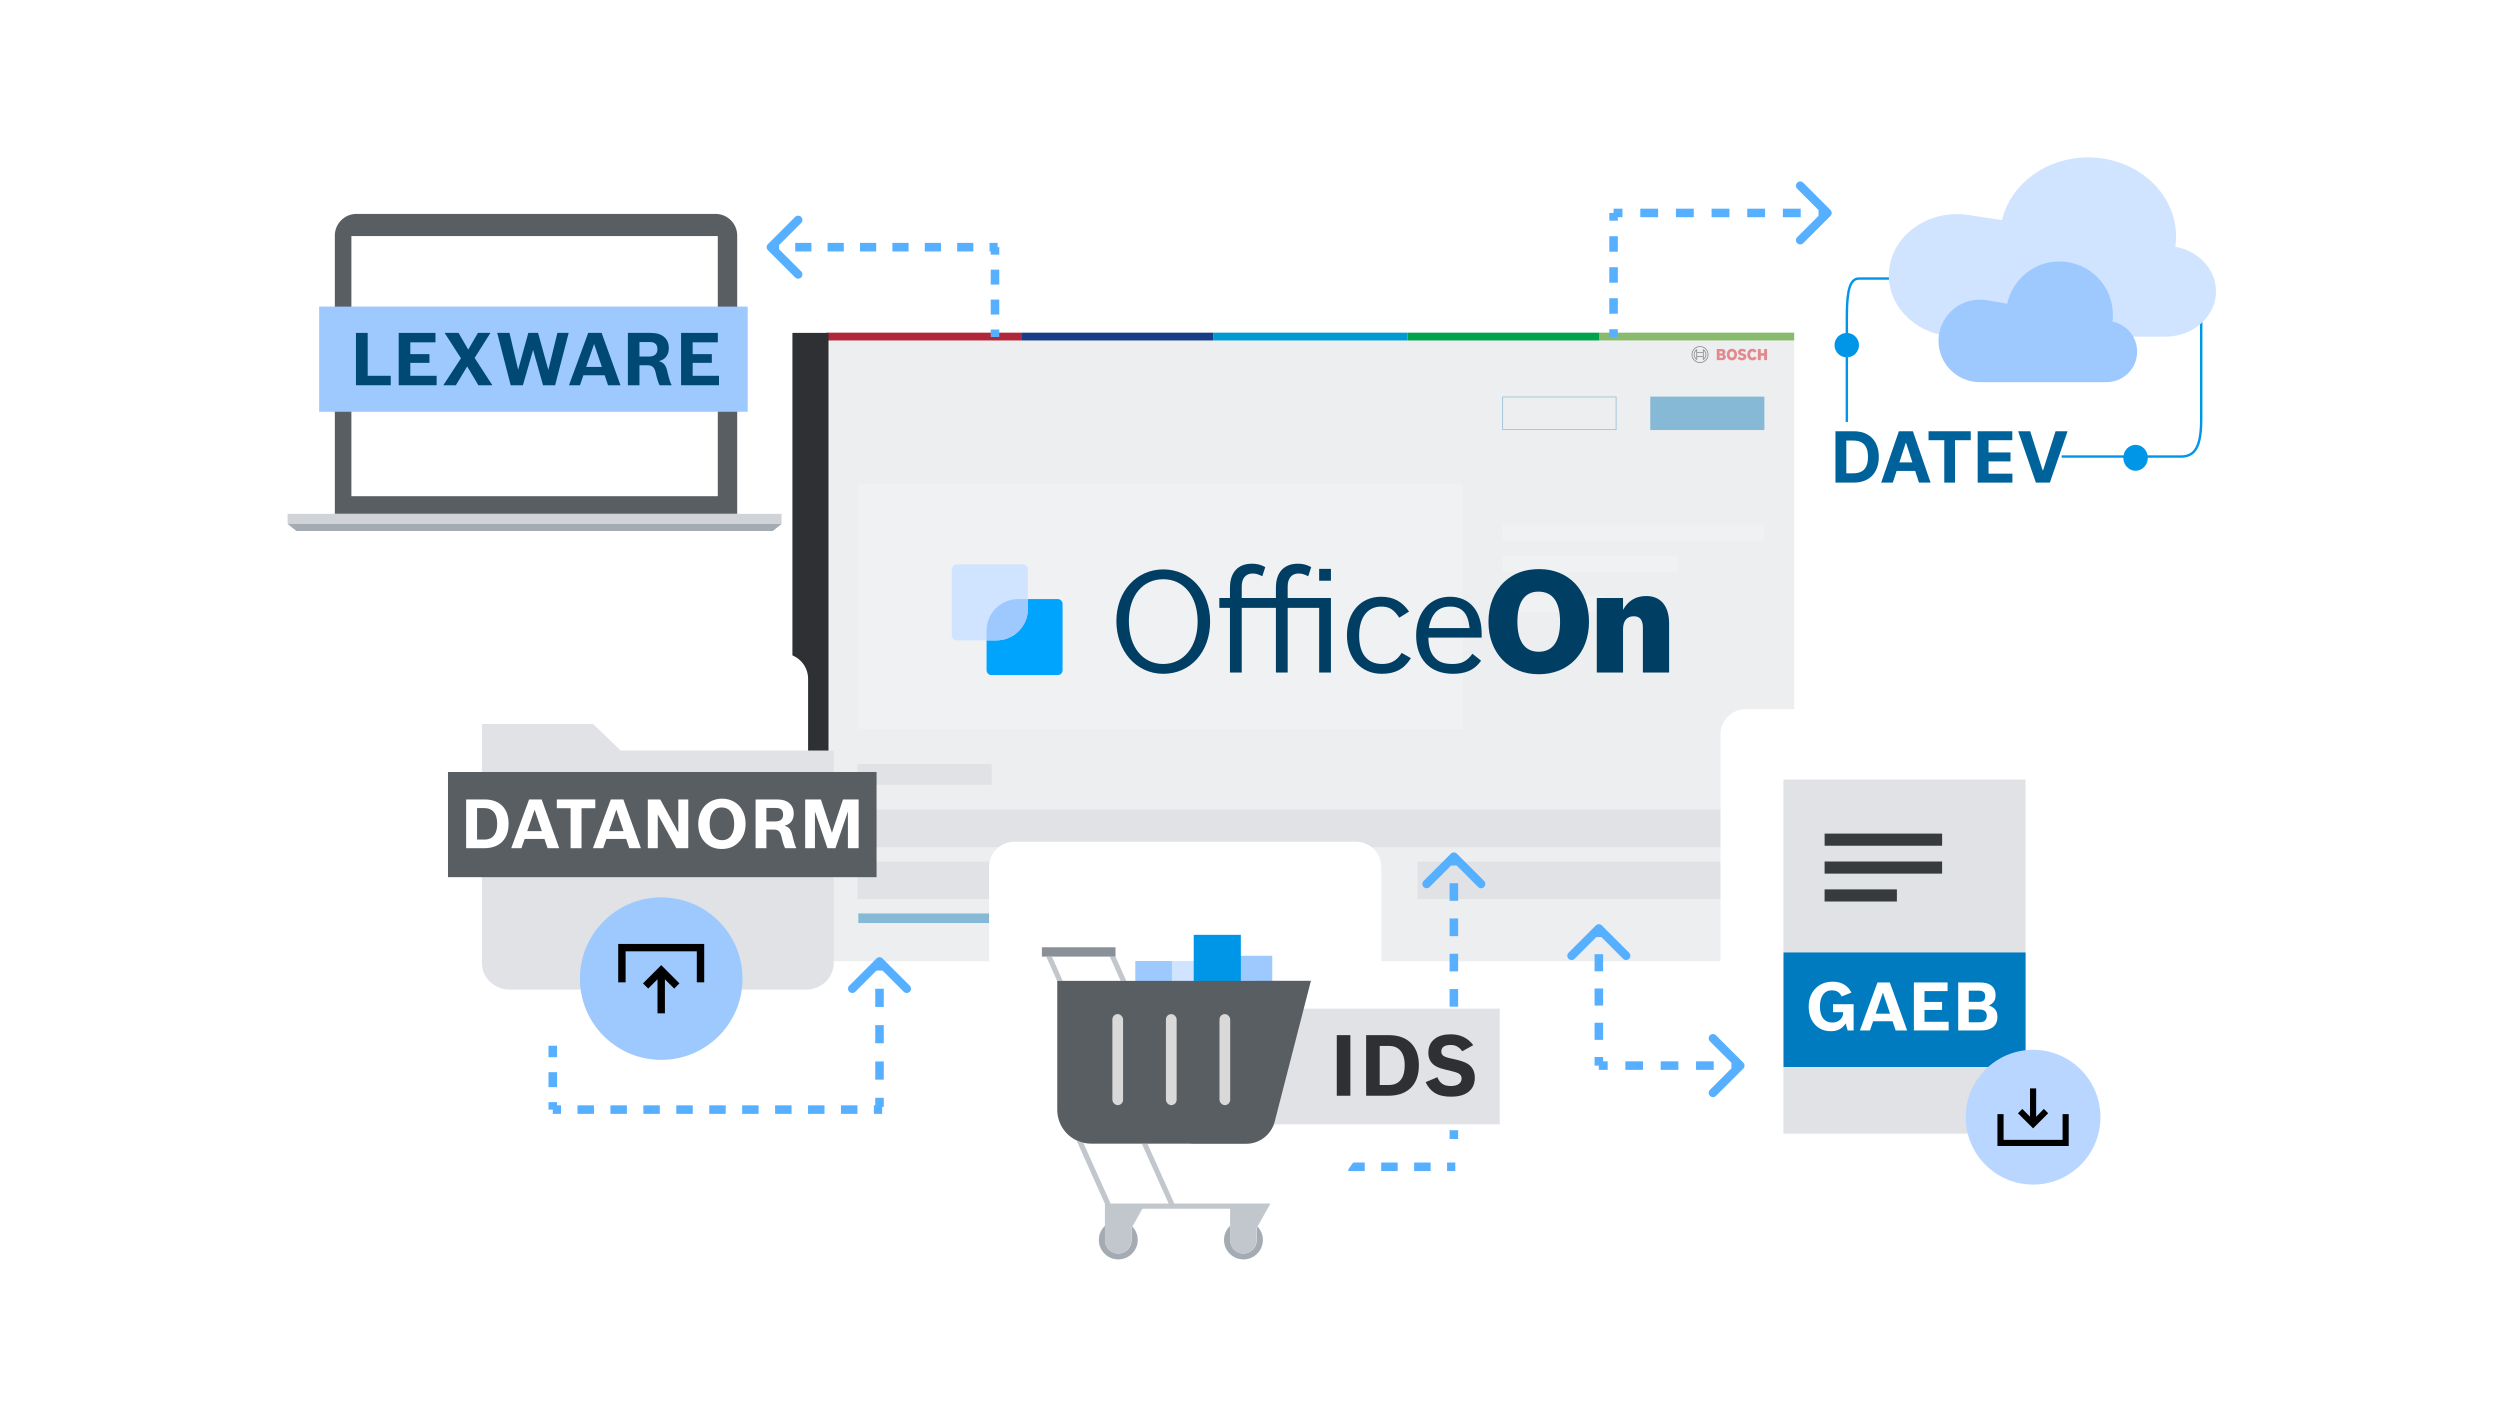 <svg width="991" height="558" viewBox="0 0 991 558" fill="none" xmlns="http://www.w3.org/2000/svg">
<rect width="991" height="558" fill="white"/>
<g filter="url(#filter0_d_1204_7758)">
<path d="M249.883 232.482H163.218C157.283 232.482 152.481 227.664 152.481 221.733V76.541C152.481 70.61 157.293 65.792 163.218 65.792H308.241C314.176 65.792 318.978 70.61 318.978 76.541V163.307C318.978 201.508 288.04 232.482 249.883 232.482Z" fill="white"/>
</g>
<path d="M283.642 84.792C288.373 84.792 292.228 88.634 292.228 93.377V203.7H132.727V93.377C132.727 88.647 136.569 84.792 141.313 84.792H283.642ZM139.289 93.589V196.701H284.531V93.589H139.289Z" fill="#595E62"/>
<path d="M309.819 203.687H114V207.711H309.819V203.687Z" fill="#D0D4D8"/>
<path fill-rule="evenodd" clip-rule="evenodd" d="M306.329 210.482H117.476L114 207.712H309.806L306.329 210.482Z" fill="#A4ABB3"/>
<rect x="142.094" y="96.679" width="136.295" height="96.347" fill="white"/>
<g filter="url(#filter1_d_1204_7758)">
<path d="M791.95 219.234H708.642C702.936 219.234 698.321 214.602 698.321 208.901V69.333C698.321 63.631 702.947 59 708.642 59H848.047C853.753 59 858.368 63.631 858.368 69.333V152.738C858.368 189.459 828.629 219.234 791.95 219.234Z" fill="white"/>
</g>
<path d="M736.948 109.939C735.965 109.939 735.105 110.236 734.387 110.886C733.682 111.525 733.149 112.473 732.747 113.719C731.946 116.2 731.61 120.028 731.61 125.464L731.61 167.259L732.567 167.259L732.567 125.464C732.567 120.032 732.906 116.338 733.657 114.013C734.031 112.855 734.494 112.08 735.029 111.595C735.552 111.122 736.176 110.896 736.948 110.896L765.371 110.896L765.371 109.939L736.948 109.939Z" fill="#0096E8"/>
<ellipse cx="732.051" cy="136.817" rx="4.84" ry="4.856" transform="rotate(-90 732.051 136.817)" fill="#0096E8"/>
<path d="M864.484 181.457C865.998 181.457 867.316 181.185 868.434 180.576C869.558 179.963 870.447 179.028 871.13 177.757C872.48 175.242 873.037 171.375 873.037 165.933L873.037 124.137L872.08 124.137L872.08 165.933C872.08 171.357 871.516 175.014 870.287 177.304C869.68 178.436 868.915 179.225 867.977 179.736C867.036 180.249 865.886 180.5 864.484 180.5L817.251 180.5L817.251 181.457L864.484 181.457Z" fill="#0096E8"/>
<ellipse cx="846.539" cy="181.469" rx="5.145" ry="4.856" transform="rotate(90 846.539 181.469)" fill="#0096E8"/>
<path d="M858.429 133.447H775.752C760.827 133.447 748.73 122.573 748.73 109.159C748.73 95.744 760.817 84.868 775.752 84.868C777.289 84.868 778.824 84.985 780.339 85.219L793.584 87.257C797.044 72.734 811.271 62.371 827.716 62.395C846.981 62.395 862.601 76.435 862.601 93.752C862.601 95.117 862.503 96.48 862.308 97.832C871.657 99.477 878.412 106.866 878.433 115.47C878.433 125.398 869.476 133.447 858.429 133.447Z" fill="#D1E4FF"/>
<path d="M835.024 151.491H784.825C775.762 151.491 768.418 144.169 768.418 135.135C768.418 126.102 775.757 118.778 784.825 118.778C785.758 118.777 786.69 118.856 787.61 119.014L795.652 120.386C797.753 110.606 806.391 103.628 816.376 103.645C828.074 103.645 837.558 113.099 837.558 124.76C837.557 125.679 837.498 126.597 837.379 127.508C843.056 128.616 847.157 133.591 847.17 139.385C847.17 146.071 841.732 151.491 835.024 151.491Z" fill="#9DC9FF"/>
<path d="M804.776 170.946L809.698 186.417H809.887L814.818 170.946H819.591L812.571 191.308H807.023L799.994 170.946H804.776Z" fill="#00629A"/>
<path d="M783.954 191.308V170.946H797.675V174.496H788.259V179.348H796.969V182.897H788.259V187.759H797.714V191.308H783.954Z" fill="#00629A"/>
<path d="M764.478 174.496V170.946H781.201V174.496H774.967V191.308H770.711V174.496H764.478Z" fill="#00629A"/>
<path d="M750.307 191.308H745.694L752.723 170.946H758.271L765.29 191.308H760.677L755.577 175.599H755.418L750.307 191.308ZM750.019 183.305H760.916V186.665H750.019V183.305Z" fill="#00629A"/>
<path d="M734.794 191.308H727.576V170.946H734.854C736.902 170.946 738.665 171.354 740.143 172.169C741.622 172.978 742.758 174.141 743.554 175.659C744.356 177.177 744.757 178.993 744.757 181.107C744.757 183.228 744.356 185.051 743.554 186.576C742.758 188.1 741.615 189.27 740.124 190.085C738.639 190.901 736.862 191.308 734.794 191.308ZM731.881 187.62H734.615C735.888 187.62 736.959 187.394 737.827 186.944C738.702 186.486 739.358 185.78 739.795 184.826C740.24 183.865 740.462 182.625 740.462 181.107C740.462 179.603 740.24 178.373 739.795 177.419C739.358 176.464 738.705 175.762 737.837 175.311C736.968 174.86 735.898 174.635 734.625 174.635H731.881V187.62Z" fill="#00629A"/>
<g filter="url(#filter2_d_1204_7758)">
<rect x="314.115" y="131.959" width="397.104" height="249.102" fill="white"/>
</g>
<rect x="327.665" y="131.87" width="77.128" height="3.127" fill="#B12638"/>
<rect x="404.792" y="131.87" width="76.085" height="3.127" fill="#183C85"/>
<rect x="480.878" y="131.87" width="77.128" height="3.127" fill="#009AD2"/>
<rect x="558.006" y="131.87" width="76.085" height="3.127" fill="#00A24C"/>
<rect x="634.091" y="131.87" width="77.128" height="3.127" fill="#88BB6D"/>
<path d="M673.892 137.218C673.234 137.218 672.591 137.413 672.044 137.778C671.497 138.144 671.07 138.663 670.818 139.271C670.566 139.879 670.5 140.548 670.629 141.193C670.757 141.838 671.074 142.431 671.539 142.896C672.005 143.362 672.598 143.678 673.243 143.807C673.888 143.935 674.557 143.869 675.165 143.617C675.773 143.366 676.293 142.939 676.659 142.392C677.024 141.845 677.219 141.202 677.219 140.544C677.219 139.662 676.869 138.816 676.245 138.192C675.621 137.568 674.775 137.218 673.892 137.218V137.218ZM673.892 143.56C673.296 143.56 672.712 143.383 672.216 143.052C671.72 142.72 671.334 142.249 671.105 141.698C670.877 141.147 670.817 140.541 670.934 139.956C671.05 139.371 671.337 138.833 671.759 138.412C672.181 137.99 672.719 137.703 673.304 137.586C673.889 137.47 674.495 137.53 675.047 137.758C675.598 137.986 676.069 138.373 676.4 138.869C676.732 139.365 676.909 139.948 676.909 140.544C676.909 141.344 676.591 142.111 676.025 142.677C675.459 143.242 674.692 143.56 673.892 143.56V143.56Z" fill="black"/>
<path d="M675.266 138.467H675.038V139.606H672.754V138.467H672.519C672.175 138.694 671.893 139.002 671.698 139.365C671.503 139.727 671.4 140.132 671.4 140.544C671.4 140.956 671.503 141.361 671.698 141.724C671.893 142.086 672.175 142.395 672.519 142.621H672.754V141.484H675.038V142.623H675.266C675.61 142.396 675.892 142.088 676.088 141.725C676.283 141.363 676.385 140.957 676.385 140.545C676.385 140.134 676.283 139.728 676.088 139.366C675.892 139.003 675.61 138.695 675.266 138.468V138.467ZM672.436 142.174C672.222 141.984 672.047 141.754 671.922 141.496C671.797 141.238 671.724 140.959 671.708 140.673C671.691 140.387 671.73 140.101 671.824 139.83C671.918 139.56 672.064 139.31 672.254 139.096C672.311 139.033 672.372 138.972 672.436 138.915V142.174ZM675.038 141.167H672.754V139.916H675.038V141.167ZM675.349 142.167V141.477V139.606V138.915C675.563 139.107 675.736 139.339 675.86 139.598C675.984 139.857 676.056 140.137 676.071 140.424C676.086 140.711 676.045 140.997 675.949 141.268C675.854 141.538 675.706 141.788 675.514 142.001C675.462 142.059 675.407 142.114 675.349 142.166V142.167Z" fill="black"/>
<path fill-rule="evenodd" clip-rule="evenodd" d="M683.356 140.461C683.537 140.391 683.692 140.268 683.801 140.108C683.909 139.947 683.966 139.758 683.964 139.564C683.964 138.757 683.391 138.356 682.604 138.356H680.54V142.747H682.784C683.474 142.747 684.15 142.264 684.15 141.526C684.15 140.648 683.356 140.47 683.356 140.461ZM681.617 139.267H682.418C682.469 139.264 682.52 139.271 682.569 139.288C682.617 139.305 682.662 139.331 682.701 139.365C682.739 139.399 682.771 139.44 682.793 139.486C682.816 139.532 682.829 139.583 682.832 139.634C682.832 139.65 682.832 139.665 682.832 139.681C682.83 139.789 682.785 139.892 682.707 139.967C682.63 140.042 682.526 140.084 682.418 140.082H681.61L681.617 139.267ZM682.425 141.828H681.624V140.965H682.404C682.797 140.965 682.984 141.138 682.984 141.393C682.984 141.712 682.749 141.828 682.425 141.828Z" fill="#ED0007"/>
<path fill-rule="evenodd" clip-rule="evenodd" d="M686.525 138.247C685.255 138.247 684.51 139.262 684.51 140.545C684.51 141.829 685.255 142.843 686.525 142.843C687.796 142.843 688.541 141.836 688.541 140.545C688.541 139.255 687.802 138.247 686.525 138.247ZM686.525 141.794C685.904 141.794 685.594 141.235 685.594 140.545C685.594 139.855 685.904 139.303 686.525 139.303C687.147 139.303 687.464 139.862 687.464 140.545C687.464 141.242 687.147 141.794 686.525 141.794V141.794Z" fill="#ED0007"/>
<path fill-rule="evenodd" clip-rule="evenodd" d="M690.881 140.083L690.729 140.048C690.357 139.972 690.06 139.876 690.06 139.607C690.06 139.317 690.343 139.2 690.591 139.2C690.761 139.202 690.928 139.24 691.082 139.31C691.237 139.38 691.375 139.481 691.489 139.607L692.172 138.93C691.861 138.578 691.358 138.24 690.571 138.24C689.646 138.24 688.941 138.758 688.941 139.62C688.941 140.407 689.508 140.794 690.198 140.939L690.35 140.973C690.923 141.09 691.137 141.18 691.137 141.456C691.137 141.718 690.902 141.891 690.543 141.891C690.115 141.891 689.728 141.705 689.432 141.325L688.734 142.015C689.121 142.478 689.611 142.837 690.557 142.837C691.378 142.837 692.255 142.367 692.255 141.408C692.269 140.407 691.509 140.214 690.881 140.083Z" fill="#ED0007"/>
<path fill-rule="evenodd" clip-rule="evenodd" d="M694.713 141.794C694.229 141.794 693.726 141.394 693.726 140.518C693.726 139.738 694.195 139.303 694.685 139.303C695.072 139.303 695.299 139.482 695.479 139.793L696.362 139.206C695.921 138.537 695.396 138.254 694.671 138.254C693.346 138.254 692.628 139.282 692.628 140.524C692.628 141.829 693.422 142.85 694.657 142.85C695.527 142.85 695.941 142.547 696.39 141.898L695.5 141.299C695.32 141.587 695.127 141.794 694.713 141.794Z" fill="#ED0007"/>
<path fill-rule="evenodd" clip-rule="evenodd" d="M699.31 138.356V139.971H697.978V138.356H696.825V142.746H697.978V141.013H699.31V142.746H700.463V138.356H699.31Z" fill="#ED0007"/>
<rect width="344.315" height="14.826" transform="translate(340.274 320.974)" fill="#E0E2E5"/>
<rect width="14.826" height="14.826" transform="translate(684.588 320.974)" fill="#E0E2E5"/>
<path d="M692.001 329.841L689.576 327.415L689.794 327.196L692.001 329.404L694.209 327.196L694.427 327.415L692.001 329.841Z" fill="black"/>
<rect width="114.426" height="14.826" transform="translate(339.934 341.533)" fill="#E0E2E5"/>
<rect width="122.707" height="14.826" transform="translate(561.898 341.536)" fill="#E0E2E5"/>
<rect width="14.826" height="14.826" transform="translate(684.605 341.536)" fill="#E0E2E5"/>
<path d="M692.019 350.403L689.593 347.977L689.811 347.759L692.019 349.966L694.226 347.759L694.444 347.977L692.019 350.403Z" fill="black"/>
<rect width="45.235" height="13.251" transform="translate(654.168 157.217)" fill="#007BC0"/>
<rect x="595.663" y="157.355" width="44.959" height="12.974" stroke="#007BC0" stroke-width="0.277"/>
<rect width="53.155" height="8.225" transform="translate(339.934 302.832)" fill="#E0E2E5"/>
<rect width="53.155" height="3.808" transform="translate(340.238 362.085)" fill="#007BC0"/>
<rect opacity="0.6" x="328.707" y="135.086" width="382.512" height="245.975" fill="#E0E2E5"/>
<rect width="239.598" height="97.027" transform="translate(340.238 191.944)" fill="#EFF1F2"/>
<rect width="103.882" height="6.702" transform="translate(595.525 207.938)" fill="#EFF1F2"/>
<rect width="69.61" height="6.702" transform="translate(595.525 220.275)" fill="#EFF1F2"/>
<rect width="40.669" height="6.702" transform="translate(595.22 235.965)" fill="#EFF1F2"/>
<path d="M403.58 237.475H419.266C420.34 237.475 421.209 238.345 421.209 239.418V265.662C421.209 266.736 420.338 267.605 419.266 267.605H393.017C391.943 267.605 391.074 266.734 391.074 265.662V249.978C391.074 243.073 396.673 237.475 403.58 237.475Z" fill="#00A4FD"/>
<path d="M394.946 253.848H379.259C378.185 253.848 377.316 252.977 377.316 251.905V225.661C377.316 224.589 378.187 223.718 379.259 223.718H405.508C406.582 223.718 407.452 224.589 407.452 225.661V241.344C407.452 248.249 401.852 253.848 394.946 253.848Z" fill="#D1E4FF"/>
<path d="M391.074 253.848L391.074 249.977C391.074 243.076 396.677 237.473 403.58 237.473L407.451 237.473L407.451 241.342C407.451 248.243 401.847 253.846 394.945 253.846L391.076 253.846L391.074 253.848Z" fill="#9DC9FF"/>
<path d="M610.206 225.595C621.841 225.596 629.879 234.009 629.879 246.433C629.879 258.856 621.841 267.27 609.981 267.27C598.121 267.27 590.027 258.856 590.027 246.489C590.027 239.995 592.275 234.348 596.378 230.565C600.088 227.177 604.473 225.595 610.206 225.595ZM547.477 236.551C552.311 236.551 555.796 238.414 558.55 242.423L554.672 244.851C552.479 241.576 550.737 240.447 547.534 240.447C542.025 240.447 538.765 244.795 538.765 251.966C538.765 259.138 541.969 263.204 547.871 263.204C551.187 263.204 553.66 262.018 555.627 258.799L559.281 260.889C556.47 265.463 552.76 267.1 547.758 267.1C539.552 267.1 533.931 261.001 533.931 251.853C533.931 242.706 539.383 236.551 547.477 236.551ZM574.737 236.551C582.55 236.551 587.328 242.084 587.328 251.232V252.757H566.194C566.306 256.992 567.262 259.364 569.285 261.227C570.803 262.582 572.77 263.204 575.805 263.204C579.065 263.204 581.426 262.3 583.674 259.138L587.103 261.905C584.405 265.801 580.639 267.1 575.918 267.1C566.587 267.1 561.36 261.001 561.36 251.91C561.36 242.819 566.812 236.551 574.737 236.551ZM461.142 225.708C471.822 225.708 479.69 234.405 479.69 246.376C479.69 258.347 471.99 267.1 461.142 267.1C450.294 267.1 442.537 257.952 442.537 246.207C442.537 234.461 450.463 225.708 461.142 225.708ZM652.588 236.268C658.321 236.268 661.637 240.221 661.637 247.167V266.592H651.239V248.861C651.239 245.756 650.115 244.287 647.642 244.287C644.887 244.287 643.37 246.094 643.37 249.482V266.592H632.971V237.059H643.37V241.746C645.45 238.075 648.429 236.268 652.588 236.268ZM514.482 223.449C516.45 223.449 518.024 223.845 519.766 224.805L518.586 228.419C516.844 227.571 516.056 227.345 514.707 227.345C512.009 227.345 510.436 229.266 510.436 232.428V237.058H527.579V266.591H522.914V240.954H510.436V266.591H505.77V240.954H492.224V266.591H487.559V240.954H483.343V237.058H487.559V232.936C487.559 226.894 490.763 223.449 496.271 223.449C498.238 223.449 499.813 223.845 501.555 224.805L500.374 228.419C498.632 227.572 497.845 227.345 496.496 227.345C493.798 227.345 492.224 229.266 492.224 232.428V237.058H505.77V232.936C505.77 226.894 508.974 223.449 514.482 223.449ZM461.142 229.604C453.048 229.604 447.483 235.986 447.483 246.207C447.483 256.427 452.935 263.204 461.085 263.204C469.236 263.204 474.744 256.371 474.744 246.376C474.744 236.381 469.236 229.604 461.142 229.604ZM609.813 234.518C604.417 234.518 601.494 238.64 601.494 246.433C601.494 254.225 604.417 258.348 609.925 258.348C615.433 258.347 618.412 254.395 618.412 246.489C618.412 238.584 615.49 234.518 609.813 234.518ZM574.793 240.447C570.128 240.447 567.43 243.214 566.362 248.974H582.55C581.932 242.932 579.459 240.447 574.793 240.447ZM527.579 225.51V230.197H522.914V225.51H527.579Z" fill="#003E64"/>
<rect x="314.115" y="131.959" width="14.318" height="247.366" fill="#2E3033"/>
<path d="M222.388 438.154L222.388 441.545L219.124 441.545L219.124 438.154L222.388 438.154ZM235.443 438.154L235.443 441.545L228.915 441.545L228.915 438.154L235.443 438.154ZM248.499 438.154L248.499 441.545L241.971 441.545L241.971 438.154L248.499 438.154ZM261.554 438.154L261.554 441.545L255.026 441.545L255.026 438.154L261.554 438.154ZM274.61 438.154L274.61 441.545L268.082 441.545L268.082 438.154L274.61 438.154ZM287.666 438.154L287.666 441.545L281.138 441.545L281.138 438.154L287.666 438.154ZM300.721 438.154L300.721 441.545L294.194 441.545L294.194 438.154L300.721 438.154ZM313.777 438.154L313.777 441.545L307.249 441.545L307.249 438.154L313.777 438.154ZM326.833 438.154L326.833 441.545L320.305 441.545L320.305 438.154L326.833 438.154ZM339.888 438.154L339.888 441.545L333.361 441.545L333.361 438.154L339.888 438.154ZM349.68 438.154L349.68 441.545L346.416 441.545L346.416 438.154L349.68 438.154Z" fill="#56B0FF"/>
<path d="M217.428 436.883L220.818 436.883L220.818 439.85L217.428 439.85L217.428 436.883ZM217.428 425.014L220.818 425.014L220.818 430.948L217.428 430.948L217.428 425.014ZM217.428 413.145L220.818 413.145L220.818 419.079L217.428 419.079L217.428 413.145ZM217.428 404.243L220.818 404.243L220.818 407.21L217.428 407.21L217.428 404.243Z" fill="#56B0FF"/>
<g filter="url(#filter3_d_1204_7758)">
<path d="M255.813 414.519H174.892C169.35 414.519 164.866 410.025 164.866 404.493V269.081C164.866 263.549 169.36 259.056 174.892 259.056H310.304C315.846 259.056 320.329 263.549 320.329 269.081V350.003C320.329 385.631 291.441 414.519 255.813 414.519Z" fill="white"/>
</g>
<path d="M319.489 392.276H202.046C195.963 392.276 191.035 387.562 191.035 381.747V286.983H235.078L246.089 297.512H330.505V381.747C330.505 387.562 325.577 392.276 319.494 392.276H319.489Z" fill="#E0E2E5"/>
<path d="M262.107 355.722C279.905 355.722 294.333 370.142 294.333 387.93C294.333 405.718 279.905 420.138 262.107 420.138C244.309 420.138 229.88 405.718 229.88 387.93C229.88 370.142 244.309 355.722 262.107 355.722Z" fill="#9DC9FF"/>
<path d="M269.332 389.811L267.263 391.879L263.57 388.188V401.683H260.637V388.188L256.944 391.879L254.875 389.811L262.107 382.583L269.332 389.811Z" fill="black"/>
<path d="M276.215 389.395V377.104H247.991V389.395H245.059V374.18H279.148V389.395H276.215Z" fill="black"/>
<path d="M336.649 393.123C335.987 392.461 335.987 391.387 336.649 390.725L347.439 379.935C348.101 379.273 349.175 379.273 349.837 379.935L360.627 390.725C361.289 391.387 361.289 392.461 360.627 393.123C359.965 393.785 358.891 393.785 358.229 393.123L349.843 384.737L347.433 384.737L339.047 393.123C338.385 393.785 337.311 393.785 336.649 393.123ZM346.943 435.179L350.333 435.179L350.333 438.782L346.943 438.782L346.943 435.179ZM346.943 420.767L350.333 420.767L350.333 427.973L346.943 427.973L346.943 420.767ZM346.943 406.355L350.333 406.355L350.333 413.561L346.943 413.561L346.943 406.355ZM346.943 391.943L350.333 391.943L350.333 399.149L346.943 399.149L346.943 391.943Z" fill="#56B0FF"/>
<path d="M564.322 351.592C563.66 350.93 563.66 349.856 564.322 349.194L575.112 338.404C575.774 337.742 576.848 337.742 577.51 338.404L588.3 349.194C588.962 349.856 588.962 350.93 588.3 351.592C587.638 352.254 586.564 352.254 585.902 351.592L577.41 343.1L575.212 343.1L566.72 351.592C566.058 352.254 564.984 352.254 564.322 351.592ZM574.616 448.012L578.006 448.012L578.006 451.509L574.616 451.509L574.616 448.012ZM574.616 434.023L578.006 434.023L578.006 441.018L574.616 441.018L574.616 434.023ZM574.616 420.035L578.006 420.035L578.006 427.029L574.616 427.029L574.616 420.035ZM574.616 406.047L578.006 406.047L578.006 413.042L574.616 413.042L574.616 406.047ZM574.616 392.059L578.006 392.059L578.006 399.053L574.616 399.053L574.616 392.059ZM574.616 378.07L578.006 378.07L578.006 385.065L574.616 385.065L574.616 378.07ZM574.616 364.083L578.006 364.083L578.006 371.077L574.616 371.077L574.616 364.083ZM574.616 350.094L578.006 350.094L578.006 357.089L574.616 357.089L574.616 350.094Z" fill="#56B0FF"/>
<path d="M449.59 460.824L449.59 464.215L446.326 464.215L446.326 460.824L449.59 460.824ZM462.646 460.824L462.646 464.215L456.118 464.215L456.118 460.824L462.646 460.824ZM475.701 460.824L475.701 464.215L469.174 464.215L469.174 460.824L475.701 460.824ZM488.757 460.824L488.757 464.215L482.229 464.215L482.229 460.824L488.757 460.824ZM501.813 460.824L501.813 464.215L495.285 464.215L495.285 460.824L501.813 460.824ZM514.869 460.824L514.869 464.215L508.34 464.215L508.34 460.824L514.869 460.824ZM527.924 460.824L527.924 464.215L521.396 464.215L521.396 460.824L527.924 460.824ZM540.98 460.824L540.98 464.215L534.452 464.215L534.452 460.824L540.98 460.824ZM554.036 460.824L554.036 464.215L547.507 464.215L547.507 460.824L554.036 460.824ZM567.091 460.824L567.091 464.215L560.563 464.215L560.563 460.824L567.091 460.824ZM576.883 460.824L576.883 464.215L573.619 464.215L573.619 460.824L576.883 460.824Z" fill="#56B0FF"/>
<path d="M444.631 459.553L448.022 459.553L448.022 462.521L444.631 462.521L444.631 459.553ZM444.631 447.685L448.022 447.685L448.022 453.619L444.631 453.619L444.631 447.685ZM444.631 435.816L448.022 435.816L448.022 441.75L444.631 441.75L444.631 435.816ZM444.631 426.914L448.022 426.914L448.022 429.881L444.631 429.881L444.631 426.914Z" fill="#56B0FF"/>
<g filter="url(#filter4_d_1204_7758)">
<path d="M483.016 489.123H402.094C396.552 489.123 392.068 484.63 392.068 479.098V343.686C392.068 338.154 396.562 333.66 402.094 333.66H537.506C543.048 333.66 547.531 338.154 547.531 343.686V424.607C547.531 460.235 518.644 489.123 483.016 489.123Z" fill="white"/>
</g>
<rect x="485.047" y="399.821" width="109.438" height="45.86" fill="#E0E2E5"/>
<path fill-rule="evenodd" clip-rule="evenodd" d="M450.039 412.068H464.566V380.938H450.039V412.068Z" fill="#9DC9FF"/>
<path fill-rule="evenodd" clip-rule="evenodd" d="M464.567 412.068H477.019V380.938H464.567V412.068Z" fill="#D1E4FF"/>
<path fill-rule="evenodd" clip-rule="evenodd" d="M485.647 422.446H504.325V378.865H485.647V422.446Z" fill="#9DC9FF"/>
<path fill-rule="evenodd" clip-rule="evenodd" d="M473.194 409.995H491.872V370.564H473.194V409.995Z" fill="#0096E8"/>
<path fill-rule="evenodd" clip-rule="evenodd" d="M498.147 491.519C498.235 494.427 495.943 496.807 493.035 496.895C490.127 496.983 487.747 494.692 487.659 491.784C487.659 491.695 487.659 491.607 487.659 491.519V485.879C484.531 488.787 484.354 493.634 487.263 496.763C490.171 499.891 495.018 500.068 498.147 497.159C501.275 494.251 501.452 489.404 498.543 486.275L498.499 486.231L498.147 486.892V491.519ZM448.53 491.519C448.618 494.427 446.327 496.807 443.418 496.895C440.51 496.983 438.131 494.692 438.042 491.784C438.042 491.695 438.042 491.607 438.042 491.519V485.879C434.914 488.787 434.738 493.634 437.646 496.763C440.51 499.891 445.401 500.068 448.53 497.159C451.658 494.251 451.835 489.404 448.926 486.275L448.882 486.231L448.53 486.892V491.519Z" fill="#A4ABB3"/>
<path fill-rule="evenodd" clip-rule="evenodd" d="M463.246 477.07H440.024L440.2 476.982L429.449 453.055C428.523 452.834 427.642 452.526 426.761 452.129L437.997 477.202V491.567C437.909 494.475 440.2 496.855 443.109 496.943C446.017 497.031 448.396 494.74 448.485 491.832C448.485 491.743 448.485 491.655 448.485 491.567V486.94L448.837 486.279L452.847 479.141H487.614V491.567C487.526 494.475 489.817 496.855 492.725 496.943C495.634 497.031 498.013 494.74 498.101 491.832C498.101 491.743 498.101 491.655 498.101 491.567V486.94L498.454 486.279L503.609 477.07H465.273L465.449 476.982L454.874 453.407H452.627L463.246 477.07ZM444.21 388.808H446.458L442.183 379.202H439.936L444.21 388.808ZM421.253 388.808L416.978 379.202H414.731L419.137 389.073V388.808H421.253Z" fill="#C1C7CC"/>
<path fill-rule="evenodd" clip-rule="evenodd" d="M439.938 379.199H442.185V375.497H413.015V379.199H439.938Z" fill="#8A9097"/>
<path d="M519.649 388.801L505.284 444.631C503.962 449.786 499.292 453.4 493.96 453.4H472.191V453.402H471.839C471.938 453.402 472.039 453.401 472.141 453.4H471.839C471.957 453.4 472.074 453.396 472.191 453.393V453.358H432.621C431.564 453.358 430.506 453.226 429.493 453.006C428.568 452.786 427.642 452.477 426.805 452.08C422.09 449.877 419.094 445.118 419.094 439.874V388.803H498.497L498.498 388.801H519.649Z" fill="#595E62"/>
<rect x="440.941" y="401.985" width="4.246" height="36.094" rx="2.123" fill="#D9D9D9"/>
<rect x="462.172" y="401.982" width="4.246" height="36.094" rx="2.123" fill="#D9D9D9"/>
<rect x="483.405" y="401.982" width="4.246" height="36.094" rx="2.123" fill="#D9D9D9"/>
<path d="M317.585 109.968C316.923 110.63 315.849 110.63 315.187 109.968L304.397 99.178C303.735 98.516 303.735 97.442 304.397 96.78L315.187 85.99C315.849 85.328 316.923 85.328 317.585 85.99C318.247 86.652 318.247 87.726 317.585 88.388L308.805 97.168L308.805 98.79L317.585 107.57C318.247 108.232 318.247 109.306 317.585 109.968ZM392.25 99.674L392.25 96.284L395.459 96.284L395.459 99.674L392.25 99.674ZM379.413 99.674L379.413 96.284L385.831 96.284L385.831 99.674L379.413 99.674ZM366.575 99.674L366.575 96.284L372.993 96.284L372.993 99.674L366.575 99.674ZM353.737 99.674L353.737 96.284L360.156 96.284L360.156 99.674L353.737 99.674ZM340.899 99.674L340.899 96.284L347.319 96.284L347.319 99.674L340.899 99.674ZM328.062 99.674L328.062 96.284L334.481 96.284L334.481 99.674L328.062 99.674ZM315.224 99.674L315.224 96.284L321.643 96.284L321.643 99.674L315.224 99.674Z" fill="#56B0FF"/>
<path d="M396.112 100.947L392.722 100.947L392.722 97.98L396.112 97.98L396.112 100.947ZM396.112 112.815L392.722 112.815L392.722 106.881L396.112 106.881L396.112 112.815ZM396.112 124.684L392.722 124.684L392.722 118.75L396.112 118.75L396.112 124.684ZM396.112 133.586L392.722 133.586L392.722 130.619L396.112 130.619L396.112 133.586Z" fill="#56B0FF"/>
<g filter="url(#filter5_d_1204_7758)">
<path d="M772.952 436.561H692.03C686.488 436.561 682.005 432.067 682.005 426.535V291.123C682.005 285.591 686.498 281.098 692.03 281.098H827.443C832.984 281.098 837.468 285.591 837.468 291.123V372.045C837.468 407.673 808.58 436.561 772.952 436.561Z" fill="white"/>
</g>
<path d="M802.927 309.026H706.941V449.381H802.927V309.026Z" fill="#E0E2E5"/>
<path d="M769.856 330.441H723.28V335.248H769.856V330.441Z" fill="#383B3E"/>
<path d="M769.848 341.499H723.271V346.306H769.848V341.499Z" fill="#383B3E"/>
<path d="M751.928 352.552H723.267V357.358H751.928V352.552Z" fill="#383B3E"/>
<path fill-rule="evenodd" clip-rule="evenodd" d="M802.932 422.954L802.932 377.554L706.993 377.554L706.993 422.954L802.932 422.954Z" fill="#007BC0"/>
<path d="M805.913 469.573C820.66 469.573 832.615 457.613 832.615 442.859C832.615 428.104 820.66 416.144 805.913 416.144C791.166 416.144 779.211 428.104 779.211 442.859C779.211 457.613 791.166 469.573 805.913 469.573Z" fill="#B8D6FF"/>
<path d="M811.901 441.298L810.187 439.583L807.127 442.644V431.445H804.697V442.644L801.637 439.583L799.922 441.298L805.914 447.293L811.901 441.298Z" fill="black"/>
<path d="M817.603 441.642V451.841H794.218V441.642H791.788V454.267H820.033V441.642H817.603Z" fill="black"/>
<path d="M776.228 389.446H784.828C786.985 389.446 788.596 389.936 789.661 390.914C790.588 391.763 791.051 392.95 791.051 394.474C791.051 395.505 790.843 396.332 790.428 396.955C790.021 397.579 789.332 398.116 788.362 398.566C789.652 399.008 790.557 399.623 791.077 400.411C791.536 401.095 791.766 401.996 791.766 403.113C791.766 404.975 791.125 406.361 789.843 407.27C788.717 408.067 787.141 408.466 785.114 408.466H776.228V389.446ZM784.581 397.137C786.149 397.137 786.933 396.392 786.933 394.903C786.933 393.43 786.088 392.694 784.4 392.694H780.411V397.137H784.581ZM784.802 405.218C785.746 405.218 786.457 404.967 786.933 404.464C787.349 404.031 787.556 403.429 787.556 402.658C787.556 400.996 786.586 400.164 784.646 400.164H780.411V405.218H784.802Z" fill="white"/>
<path d="M758.664 389.446H772.019V392.876H762.873V397.163H769.836V400.333H762.873V405.036H772.447V408.466H758.664V389.446Z" fill="white"/>
<path d="M751.454 408.466L750.219 404.841H742.503L741.255 408.466H737.267L744.243 389.446H749.128L755.975 408.466H751.454ZM746.387 393.461L743.516 401.814H749.219L746.387 393.461Z" fill="white"/>
<path d="M725.783 408.764C722.968 408.764 720.742 407.755 719.105 405.737C717.685 403.971 716.975 401.74 716.975 399.047C716.975 395.912 717.958 393.422 719.924 391.577C721.639 389.957 723.821 389.147 726.471 389.147C728.792 389.147 730.689 389.806 732.161 391.122C732.811 391.702 733.387 392.482 733.889 393.461L730.031 395.007C729.615 394.149 729.1 393.53 728.485 393.149C727.879 392.768 727.091 392.577 726.121 392.577C724.536 392.577 723.327 393.218 722.496 394.5C721.777 395.617 721.418 397.124 721.418 399.021C721.418 401.169 721.898 402.793 722.86 403.893C723.691 404.854 724.834 405.335 726.289 405.335C727.649 405.335 728.74 404.919 729.563 404.088C730.265 403.369 730.616 402.468 730.616 401.385V401.229H726.601V398.06H734.773V408.466H732.408L731.655 405.672C730.867 406.824 729.962 407.643 728.94 408.128C728.048 408.552 726.995 408.764 725.783 408.764Z" fill="white"/>
<path d="M645.79 380.065C646.453 379.401 646.453 378.326 645.79 377.663L634.981 366.856C634.318 366.193 633.242 366.193 632.579 366.856L621.771 377.663C621.107 378.326 621.107 379.401 621.771 380.065C622.434 380.727 623.509 380.728 624.173 380.065L632.786 371.453L634.775 371.453L643.388 380.065C644.051 380.728 645.126 380.727 645.79 380.065ZM635.478 419L632.082 419L632.082 422.396L635.478 422.396L635.478 419ZM635.478 405.415L632.082 405.415L632.082 412.208L635.478 412.208L635.478 405.415ZM635.478 391.83L632.082 391.83L632.082 398.623L635.478 398.623L635.478 391.83ZM635.478 378.246L632.082 378.246L632.082 385.038L635.478 385.038L635.478 378.246Z" fill="#56B0FF"/>
<path d="M677.819 410.39C678.482 409.727 679.558 409.727 680.221 410.39L691.03 421.196C691.693 421.86 691.693 422.935 691.03 423.598L680.221 434.405C679.558 435.068 678.482 435.068 677.819 434.405C677.156 433.741 677.156 432.666 677.819 432.003L686.326 423.498V421.297L677.819 412.792C677.156 412.128 677.156 411.053 677.819 410.39ZM637.283 420.699V424.095H633.78V420.699H637.283ZM651.296 420.699V424.095H644.289V420.699H651.296ZM665.307 420.699V424.095H658.302V420.699H665.307ZM679.32 420.699V424.095H672.313V420.699H679.32Z" fill="#56B0FF"/>
<path d="M712.406 96.404C713.068 97.066 714.141 97.066 714.804 96.404L725.594 85.614C726.256 84.952 726.256 83.878 725.594 83.216L714.804 72.426C714.141 71.763 713.068 71.763 712.406 72.426C711.744 73.088 711.744 74.162 712.406 74.824L720.863 83.281L720.863 85.549L712.406 94.006C711.744 94.668 711.744 95.742 712.406 96.404ZM643.151 86.11L643.151 82.719L639.618 82.719L639.618 86.11L643.151 86.11ZM657.28 86.11L657.28 82.719L650.215 82.719L650.215 86.11L657.28 86.11ZM671.41 86.11L671.41 82.719L664.345 82.719L664.345 86.11L671.41 86.11ZM685.539 86.11L685.539 82.719L678.474 82.719L678.474 86.11L685.539 86.11ZM699.668 86.11L699.668 82.719L692.604 82.719L692.604 86.11L699.668 86.11ZM713.798 86.11L713.798 82.719L706.733 82.719L706.733 86.11L713.798 86.11Z" fill="#56B0FF"/>
<path d="M637.922 87.487L641.313 87.487L641.313 84.414L637.922 84.414L637.922 87.487ZM637.922 99.78L641.313 99.78L641.313 93.633L637.922 93.633L637.922 99.78ZM637.922 112.072L641.313 112.072L641.313 105.926L637.922 105.926L637.922 112.072ZM637.922 124.366L641.313 124.366L641.313 118.219L637.922 118.219L637.922 124.366ZM637.922 133.585L641.313 133.585L641.313 130.511L637.922 130.511L637.922 133.585Z" fill="#56B0FF"/>
<path d="M569.761 427.002C570.253 428.216 570.921 429.102 571.763 429.66C572.617 430.218 573.721 430.497 575.078 430.497C576.511 430.497 577.611 430.202 578.376 429.611C579.044 429.086 579.377 428.396 579.377 427.543C579.377 426.679 579.038 426.039 578.36 425.623C577.758 425.24 576.642 424.857 575.012 424.474C573.164 424.059 571.829 423.72 571.008 423.457C570.188 423.184 569.493 422.866 568.924 422.505C567.108 421.346 566.2 419.628 566.2 417.353C566.2 414.902 567.075 413.026 568.826 411.724C570.368 410.575 572.447 410.001 575.062 410.001C578.869 410.001 581.85 411.434 584.005 414.3L579.64 416.713C579.005 415.848 578.327 415.219 577.605 414.825C576.894 414.432 576.057 414.235 575.094 414.235C572.589 414.235 571.337 415.099 571.337 416.827C571.337 417.582 571.637 418.168 572.239 418.583C572.852 418.988 573.94 419.344 575.505 419.65C578.502 420.263 580.608 420.946 581.822 421.701C583.682 422.926 584.612 424.759 584.612 427.199C584.612 429.78 583.682 431.722 581.822 433.024C580.203 434.162 577.972 434.731 575.127 434.731C572.447 434.731 570.275 434.206 568.612 433.155C567.157 432.225 565.992 430.831 565.117 428.971L569.761 427.002Z" fill="#2E3033"/>
<path d="M541.536 410.328H550.447C554.505 410.328 557.585 411.51 559.685 413.873C561.523 415.94 562.442 418.735 562.442 422.258C562.442 426.361 561.239 429.473 558.832 431.595C556.732 433.433 553.882 434.352 550.283 434.352H541.536V410.328ZM550.545 430.086C552.733 430.086 554.363 429.331 555.435 427.821C556.365 426.508 556.83 424.676 556.83 422.324C556.83 419.643 556.218 417.647 554.992 416.334C553.92 415.175 552.427 414.595 550.512 414.595H546.919V430.086H550.545Z" fill="#2E3033"/>
<path d="M529.901 410.328H535.284V434.352H529.901V410.328Z" fill="#2E3033"/>
<rect x="177.578" y="306.018" width="169.89" height="41.691" fill="#595E62"/>
<path d="M325.392 316.895L329.777 330.144L334.163 316.895H340.358V336.233H336.105V321.676L331.177 336.233H327.994L323.04 321.65V336.233H319.17V316.895H325.392Z" fill="white"/>
<path d="M299.514 316.895H308.007C310.227 316.895 311.922 317.449 313.093 318.559C314.124 319.536 314.639 320.831 314.639 322.443C314.639 323.834 314.286 324.948 313.582 325.785C313.256 326.172 312.904 326.476 312.525 326.696C312.155 326.916 311.645 327.128 310.993 327.33C311.909 327.603 312.591 328.026 313.04 328.598C313.498 329.162 313.851 330.029 314.097 331.201C314.749 333.966 315.273 335.608 315.669 336.128V336.233H311.231C310.746 335.362 310.262 333.812 309.778 331.584C309.557 330.597 309.214 329.897 308.747 329.483C308.289 329.061 307.62 328.849 306.739 328.849H303.794V336.233H299.514V316.895ZM307.36 325.626C308.417 325.626 309.21 325.362 309.738 324.834C310.196 324.376 310.425 323.742 310.425 322.931C310.425 321.161 309.505 320.276 307.664 320.276H303.794V325.626H307.36Z" fill="white"/>
<path d="M286.278 316.591C288.057 316.591 289.66 317.018 291.086 317.872C292.478 318.718 293.565 319.884 294.349 321.373C295.15 322.887 295.551 324.596 295.551 326.498C295.551 329.668 294.56 332.196 292.579 334.08C290.862 335.718 288.704 336.537 286.106 336.537C283.156 336.537 280.805 335.498 279.052 333.42C277.538 331.606 276.78 329.334 276.78 326.604C276.78 324.684 277.19 322.953 278.009 321.412C278.81 319.906 279.924 318.731 281.351 317.885C282.804 317.022 284.446 316.591 286.278 316.591ZM286.08 320.078C284.495 320.078 283.275 320.734 282.421 322.046C281.672 323.182 281.298 324.684 281.298 326.551C281.298 328.717 281.791 330.382 282.777 331.544C283.632 332.548 284.772 333.05 286.199 333.05C287.828 333.05 289.07 332.407 289.924 331.121C290.664 330.003 291.033 328.497 291.033 326.604C291.033 324.411 290.54 322.738 289.554 321.584C288.691 320.58 287.533 320.078 286.08 320.078Z" fill="white"/>
<path d="M256.794 316.895H261.721L268.881 330.012V316.895H272.83V336.233H268.101L260.744 322.812V336.233H256.794V316.895Z" fill="white"/>
<path d="M249.463 336.233L248.208 332.548H240.362L239.093 336.233H235.038L242.132 316.895H247.098L254.06 336.233H249.463ZM244.311 320.976L241.392 329.47H247.191L244.311 320.976Z" fill="white"/>
<path d="M226.188 320.382H220.719V316.895H235.976V320.382H230.52V336.233H226.188V320.382Z" fill="white"/>
<path d="M217.072 336.233L215.817 332.548H207.971L206.703 336.233H202.647L209.741 316.895H214.708L221.669 336.233H217.072ZM211.921 320.976L209.001 329.47H214.8L211.921 320.976Z" fill="white"/>
<path d="M184.775 316.895H191.948C195.215 316.895 197.694 317.846 199.385 319.748C200.865 321.412 201.604 323.662 201.604 326.498C201.604 329.8 200.636 332.306 198.698 334.014C197.007 335.494 194.713 336.233 191.816 336.233H184.775V316.895ZM192.027 332.799C193.789 332.799 195.101 332.191 195.964 330.976C196.712 329.919 197.087 328.444 197.087 326.551C197.087 324.393 196.594 322.786 195.607 321.729C194.744 320.796 193.542 320.329 192.001 320.329H189.108V332.799H192.027Z" fill="white"/>
<rect x="126.507" y="121.536" width="169.89" height="41.691" fill="#9DC9FF"/>
<path d="M269.979 131.959H284.548V135.7H274.571V140.377H282.168V143.835H274.571V148.966H285.016V152.707H269.979V131.959Z" fill="#004975"/>
<path d="M248.892 131.959H258.004C260.385 131.959 262.204 132.554 263.461 133.745C264.566 134.793 265.119 136.182 265.119 137.911C265.119 139.404 264.741 140.599 263.985 141.497C263.635 141.913 263.257 142.238 262.851 142.475C262.454 142.711 261.906 142.938 261.207 143.155C262.19 143.448 262.922 143.901 263.404 144.515C263.895 145.12 264.273 146.051 264.538 147.307C265.237 150.274 265.799 152.036 266.224 152.594V152.707H261.462C260.943 151.772 260.423 150.109 259.903 147.718C259.667 146.66 259.299 145.909 258.798 145.465C258.307 145.011 257.589 144.785 256.644 144.785H253.483V152.707H248.892V131.959ZM257.31 141.327C258.444 141.327 259.294 141.043 259.861 140.476C260.352 139.985 260.598 139.305 260.598 138.436C260.598 136.537 259.61 135.587 257.636 135.587H253.483V141.327H257.31Z" fill="#004975"/>
<path d="M241.026 152.707L239.679 148.753H231.261L229.901 152.707H225.55L233.16 131.959H238.489L245.958 152.707H241.026ZM235.499 136.338L232.367 145.451H238.588L235.499 136.338Z" fill="#004975"/>
<path d="M197.092 131.959H201.967L205.397 146.556L209.422 131.959H213.291L217.358 146.67L220.944 131.959H225.422L220.051 152.707H215.261L211.321 138.691L207.282 152.707H202.435L197.092 131.959Z" fill="#004975"/>
<path d="M182.722 142.021L176.245 131.959H181.758L185.613 138.577L189.453 131.959H194.414L188.15 141.879L195.165 152.707H189.624L185.188 145.252L180.709 152.707H175.721L182.722 142.021Z" fill="#004975"/>
<path d="M158.048 131.959H172.617V135.7H162.64V140.377H170.236V143.835H162.64V148.966H173.085V152.707H158.048V131.959Z" fill="#004975"/>
<path d="M141.099 131.959H145.748V148.966H154.889V152.707H141.099V131.959Z" fill="#004975"/>
<defs>
<filter id="filter0_d_1204_7758" x="143.821" y="57.132" width="183.817" height="184.01" filterUnits="userSpaceOnUse" color-interpolation-filters="sRGB">
<feFlood flood-opacity="0" result="BackgroundImageFix"/>
<feColorMatrix in="SourceAlpha" type="matrix" values="0 0 0 0 0 0 0 0 0 0 0 0 0 0 0 0 0 0 127 0" result="hardAlpha"/>
<feOffset/>
<feGaussianBlur stdDeviation="4.33"/>
<feComposite in2="hardAlpha" operator="out"/>
<feColorMatrix type="matrix" values="0 0 0 0 0 0 0 0 0 0 0 0 0 0 0 0 0 0 0.15 0"/>
<feBlend mode="normal" in2="BackgroundImageFix" result="effect1_dropShadow_1204_7758"/>
<feBlend mode="normal" in="SourceGraphic" in2="effect1_dropShadow_1204_7758" result="shape"/>
</filter>
<filter id="filter1_d_1204_7758" x="689.996" y="50.675" width="176.697" height="176.882" filterUnits="userSpaceOnUse" color-interpolation-filters="sRGB">
<feFlood flood-opacity="0" result="BackgroundImageFix"/>
<feColorMatrix in="SourceAlpha" type="matrix" values="0 0 0 0 0 0 0 0 0 0 0 0 0 0 0 0 0 0 127 0" result="hardAlpha"/>
<feOffset/>
<feGaussianBlur stdDeviation="4.162"/>
<feComposite in2="hardAlpha" operator="out"/>
<feColorMatrix type="matrix" values="0 0 0 0 0 0 0 0 0 0 0 0 0 0 0 0 0 0 0.15 0"/>
<feBlend mode="normal" in2="BackgroundImageFix" result="effect1_dropShadow_1204_7758"/>
<feBlend mode="normal" in="SourceGraphic" in2="effect1_dropShadow_1204_7758" result="shape"/>
</filter>
<filter id="filter2_d_1204_7758" x="272.425" y="90.268" width="480.485" height="332.483" filterUnits="userSpaceOnUse" color-interpolation-filters="sRGB">
<feFlood flood-opacity="0" result="BackgroundImageFix"/>
<feColorMatrix in="SourceAlpha" type="matrix" values="0 0 0 0 0 0 0 0 0 0 0 0 0 0 0 0 0 0 127 0" result="hardAlpha"/>
<feOffset/>
<feGaussianBlur stdDeviation="20.845"/>
<feComposite in2="hardAlpha" operator="out"/>
<feColorMatrix type="matrix" values="0 0 0 0 0 0 0 0 0 0 0 0 0 0 0 0 0 0 0.1 0"/>
<feBlend mode="normal" in2="BackgroundImageFix" result="effect1_dropShadow_1204_7758"/>
<feBlend mode="normal" in="SourceGraphic" in2="effect1_dropShadow_1204_7758" result="shape"/>
</filter>
<filter id="filter3_d_1204_7758" x="146.956" y="241.146" width="191.283" height="191.283" filterUnits="userSpaceOnUse" color-interpolation-filters="sRGB">
<feFlood flood-opacity="0" result="BackgroundImageFix"/>
<feColorMatrix in="SourceAlpha" type="matrix" values="0 0 0 0 0 0 0 0 0 0 0 0 0 0 0 0 0 0 127 0" result="hardAlpha"/>
<feOffset/>
<feGaussianBlur stdDeviation="8.955"/>
<feComposite in2="hardAlpha" operator="out"/>
<feColorMatrix type="matrix" values="0 0 0 0 0 0 0 0 0 0 0 0 0 0 0 0 0 0 0.15 0"/>
<feBlend mode="normal" in2="BackgroundImageFix" result="effect1_dropShadow_1204_7758"/>
<feBlend mode="normal" in="SourceGraphic" in2="effect1_dropShadow_1204_7758" result="shape"/>
</filter>
<filter id="filter4_d_1204_7758" x="374.158" y="315.75" width="191.283" height="191.283" filterUnits="userSpaceOnUse" color-interpolation-filters="sRGB">
<feFlood flood-opacity="0" result="BackgroundImageFix"/>
<feColorMatrix in="SourceAlpha" type="matrix" values="0 0 0 0 0 0 0 0 0 0 0 0 0 0 0 0 0 0 127 0" result="hardAlpha"/>
<feOffset/>
<feGaussianBlur stdDeviation="8.955"/>
<feComposite in2="hardAlpha" operator="out"/>
<feColorMatrix type="matrix" values="0 0 0 0 0 0 0 0 0 0 0 0 0 0 0 0 0 0 0.15 0"/>
<feBlend mode="normal" in2="BackgroundImageFix" result="effect1_dropShadow_1204_7758"/>
<feBlend mode="normal" in="SourceGraphic" in2="effect1_dropShadow_1204_7758" result="shape"/>
</filter>
<filter id="filter5_d_1204_7758" x="664.095" y="263.188" width="191.283" height="191.283" filterUnits="userSpaceOnUse" color-interpolation-filters="sRGB">
<feFlood flood-opacity="0" result="BackgroundImageFix"/>
<feColorMatrix in="SourceAlpha" type="matrix" values="0 0 0 0 0 0 0 0 0 0 0 0 0 0 0 0 0 0 127 0" result="hardAlpha"/>
<feOffset/>
<feGaussianBlur stdDeviation="8.955"/>
<feComposite in2="hardAlpha" operator="out"/>
<feColorMatrix type="matrix" values="0 0 0 0 0 0 0 0 0 0 0 0 0 0 0 0 0 0 0.15 0"/>
<feBlend mode="normal" in2="BackgroundImageFix" result="effect1_dropShadow_1204_7758"/>
<feBlend mode="normal" in="SourceGraphic" in2="effect1_dropShadow_1204_7758" result="shape"/>
</filter>
</defs>
</svg>
